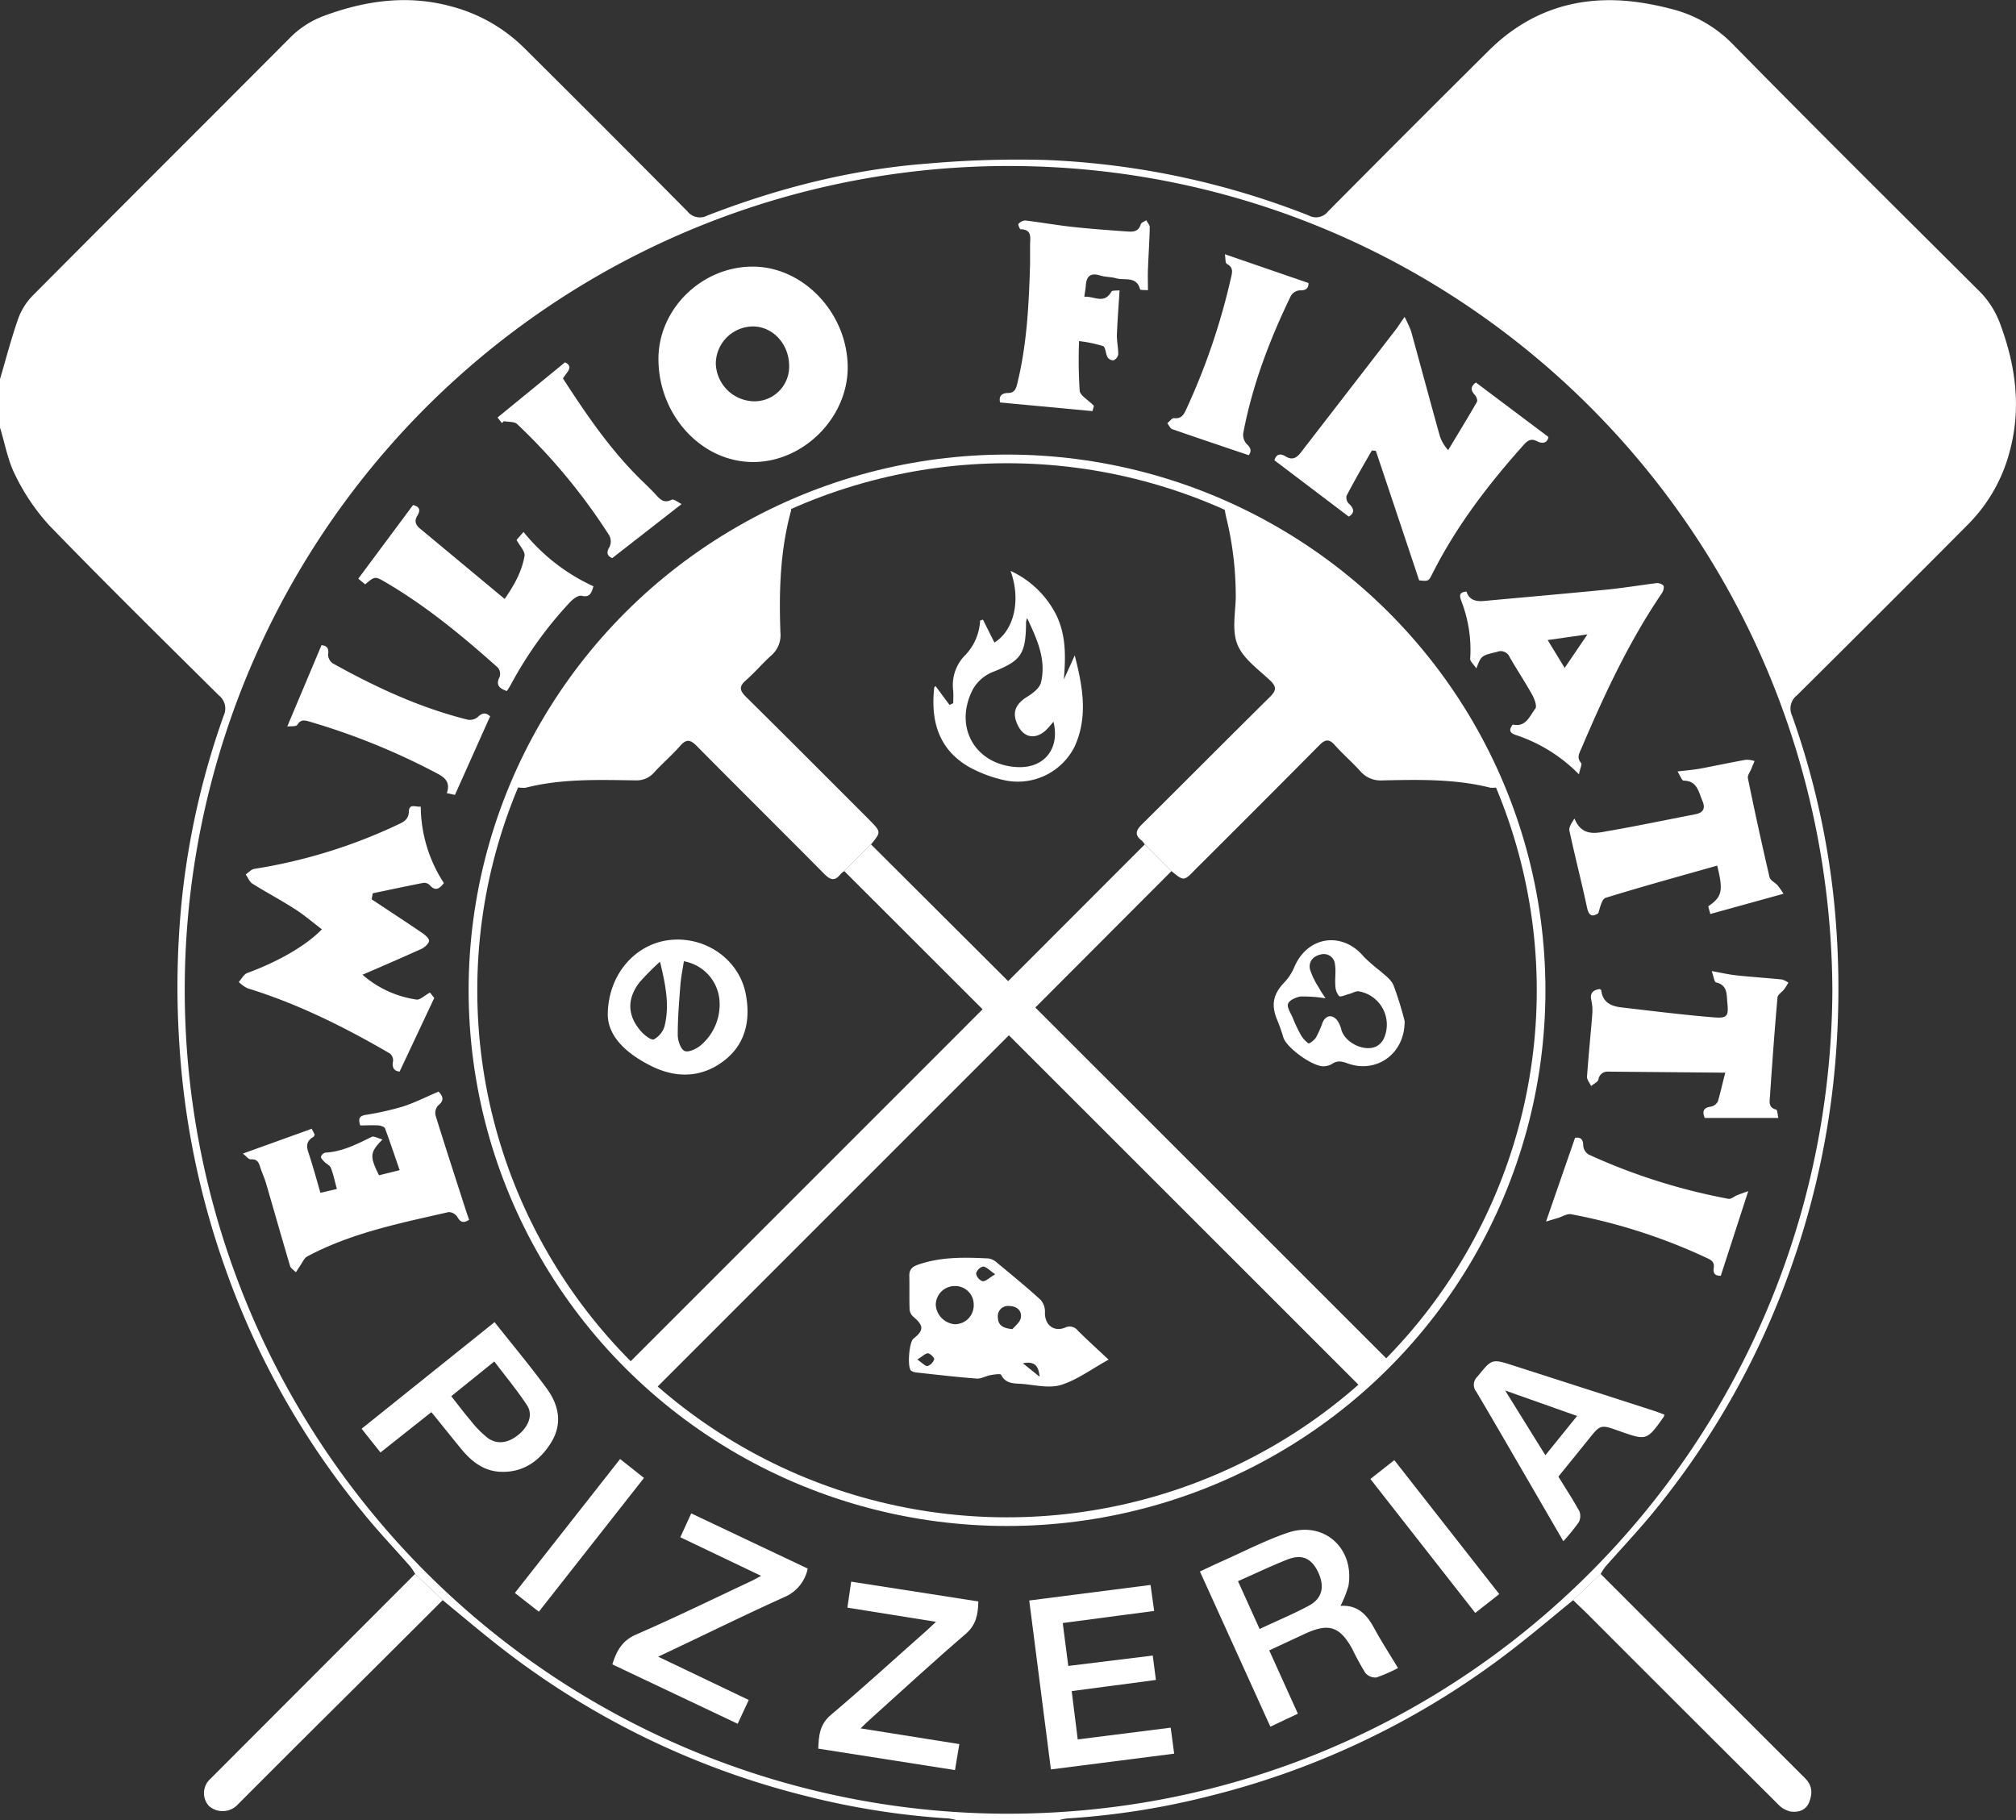 <svg xmlns="http://www.w3.org/2000/svg" viewBox="0 0 465.39 420.21"><rect x="0" y="0" width="465.39" height="420.21" fill="#333333" stroke="none"/><defs><style>.cls-1{fill:#fff;}.cls-2{fill:none;stroke:#fff;stroke-miterlimit:10;stroke-width:2px;}</style></defs><g id="Layer_2" data-name="Layer 2"><g id="Layer_1-2" data-name="Layer 1"><path class="cls-1" d="M0,87.53C1.4,82.78,2.63,78,4.29,73.32A14.91,14.91,0,0,1,7.79,68c19.62-19.74,39.35-39.39,59-59.12a21.53,21.53,0,0,1,7.87-5.17c9.67-3.6,19.5-5,29.62-2.2A37.36,37.36,0,0,1,121,11.06q18.9,18.77,37.65,37.69a3.67,3.67,0,0,0,4.65,1c16.43-6.36,33.37-10.68,51-12a236.78,236.78,0,0,1,27.15-.82,185.59,185.59,0,0,1,60.66,12.81,3.52,3.52,0,0,0,4.46-.92q18.51-18.67,37.16-37.19C353.11,2.36,364.5-1.22,377.53.43a65.61,65.61,0,0,1,8,1.56A30,30,0,0,1,400,10.19c18.74,19.09,37.74,37.93,56.7,56.8a20.74,20.74,0,0,1,4.92,7.48c3.68,9.74,5.07,19.63,2.29,29.84a37.2,37.2,0,0,1-9.6,16.76q-19.68,19.8-39.5,39.46a3.85,3.85,0,0,0-1.12,4.67,184.87,184.87,0,0,1,9.63,42.29,200.6,200.6,0,0,1,.69,33.16A189.13,189.13,0,0,1,413.67,292a186.68,186.68,0,0,1-32.14,57.28c-3.49,4.25-7.28,8.24-10.91,12.37a14.52,14.52,0,0,0-1.12,1.72l-6.36,6.05c-4.68,3.81-9.28,7.72-14.06,11.4a188.35,188.35,0,0,1-69.78,33.78,178.36,178.36,0,0,1-33,5.2,12,12,0,0,0-2,.44H221a11.85,11.85,0,0,0-2-.44,179.31,179.31,0,0,1-33-5.2,188.35,188.35,0,0,1-69.78-33.78c-4.77-3.68-9.37-7.59-14-11.4l-6.37-6.05a13.54,13.54,0,0,0-1.13-1.73c-3.67-4.18-7.53-8.22-11-12.53a186.4,186.4,0,0,1-32-57.11,188.74,188.74,0,0,1-10.34-51.32A200.6,200.6,0,0,1,42,207.49a182.81,182.81,0,0,1,9.64-42.29,3.85,3.85,0,0,0-1.12-4.67c-13.11-13-26.26-25.94-39.1-39.19A48.64,48.64,0,0,1,3.53,109.7c-1.73-3.38-2.39-7.32-3.53-11ZM423,228.69C422.5,123.23,338.12,39.22,234.53,38.33a190.19,190.19,0,1,0-3.38,380.37C337.7,419.44,422.45,333.56,423,228.69Z"/><path class="cls-1" d="M363.14,369.39l6.36-6.05q23.56,23.58,47.17,47.14c1.75,1.74,1.73,3.55,1,5.5s-2.57,2.5-4.41,2.2a5.77,5.77,0,0,1-2.86-1.72q-22-21.88-43.9-43.83C365.38,371.53,364.25,370.47,363.14,369.39Z"/><path class="cls-1" d="M102.2,369.39q-13,13-26,25.91Q65.42,406,54.66,416.81a4.77,4.77,0,0,1-6.45.08,4.41,4.41,0,0,1,.33-6.21Q72.18,387,95.83,363.34Z"/><path class="cls-1" d="M270.43,201.1,239,232.59l81.15,81.12-5.93,6.58L232.9,239l-81.51,81.51-6.16-5.9L226.83,233,194.9,201.1l6.17-6.17,31.66,31.57,31.54-31.57Z"/><path class="cls-1" d="M201.07,194.93l-6.17,6.17a5,5,0,0,0-.9.73c-1.31,1.69-2.36,1.29-3.74-.1-9.76-9.85-19.62-19.61-29.37-29.47-1.45-1.47-2.39-1.77-3.87-.08-1.88,2.16-4.07,4-6,6.13a5.37,5.37,0,0,1-4.29,1.84c-8.51-.11-17-.44-25.42,1.71a8.34,8.34,0,0,1-2-.13,114.81,114.81,0,0,1,19.36-32,122.93,122.93,0,0,1,43.86-33.24,5.52,5.52,0,0,1,.08,1.42c-2.53,9.22-2.8,18.65-2.45,28.12a6.21,6.21,0,0,1-2.16,5.33c-2,1.79-3.77,3.92-5.81,5.69-1.7,1.47-1.39,2.42.07,3.87,9.54,9.42,19,18.92,28.47,28.4C203.42,192.07,203.42,192.07,201.07,194.93Z"/><path class="cls-1" d="M270.43,201.1l-6.16-6.17a5,5,0,0,0-.73-.9c-1.7-1.31-1.29-2.37.09-3.74,9.87-9.77,19.63-19.63,29.51-29.38,1.5-1.49,1.62-2.38,0-3.88-2.7-2.55-6.1-4.94-7.44-8.14s-.54-7.17-.43-10.8a76.36,76.36,0,0,0-2.25-18.87c-.16-.73-.27-1.47-.51-2.76a120,120,0,0,1,41.54,30.23,116.89,116.89,0,0,1,22,35,7.29,7.29,0,0,1-1.94.17c-8.23-2.08-16.61-1.88-25-1.7A6.17,6.17,0,0,1,314,178c-1.87-2.07-4-3.9-5.87-6-1.32-1.47-2.19-1.33-3.53,0q-14.25,14.38-28.6,28.65C273.3,203.46,273.3,203.45,270.43,201.1Z"/><path class="cls-1" d="M85.8,207.61c3.9,2.59,7.82,5.15,11.69,7.78.67.46,1.6,1.26,1.55,1.84s-1,1.46-1.67,1.79c-4.43,2-8.91,3.95-13.69,6a24.18,24.18,0,0,0,12.45,5.73c.82.14,1.83-.91,3.12-1.61l1,1.24-8,17c-1.11-.11-1.87-.72-1.5-2.5A2.11,2.11,0,0,0,90,243.2c-10.46-6.09-21.25-11.48-32.88-15.06a7.94,7.94,0,0,1-2-1.44c.65-.72,1.16-1.8,2-2.09,7.07-2.61,13.43-6.22,17.19-10.07-2.1-1.6-4.09-3.31-6.28-4.71-3.19-2.05-6.55-3.82-9.76-5.83-.69-.43-1-1.4-1.55-2.12.66-.45,1.27-1.2,2-1.3a121.87,121.87,0,0,0,33.39-10.34c1.24-.58,2.21-1.19,2.27-2.84.07-2,1.53-1.05,2.75-1.19a32.7,32.7,0,0,0,5.34,17.65c-1.08,1.4-2,1.92-3.29.45a1.8,1.8,0,0,0-1.43-.5c-3.91.76-7.8,1.6-11.7,2.41Z"/><path class="cls-1" d="M324.24,73.17a26.23,26.23,0,0,1,1.51,3.3c2.21,8,4.35,16,6.56,23.94a8.88,8.88,0,0,0,2,3.5c2.23-3.71,4.49-7.4,6.65-11.15.19-.34-.14-1.23-.5-1.61-1.24-1.28-.69-2.16.25-2.85l16.75,12.58c-.19,1.09-1,1.77-2.61,1-1.27-.67-2.06-.33-3,.7-8.2,9.15-15.63,18.83-21.18,29.85-.89,1.77-.9,1.77-3.06,1.55q-5-15-10-29.91l-.92-.07c-2,3.47-4,6.93-5.84,10.45a2,2,0,0,0,.46,1.75c1.43,1.28,1.35,2.29.05,3.06l-17.16-13c.22-.74.79-2,2.59-.89,1.57.94,2.55.33,3.51-.92l22.16-28.68C322.93,75.08,323.34,74.45,324.24,73.17Z"/><path class="cls-1" d="M152,82.85c0-11.53,10-21.32,21.78-21.3s21.9,10.86,21.91,23.28c0,11.62-10.24,21.86-21.87,21.83C161.88,106.64,152,95.79,152,82.85Zm21.82-7.49a8.65,8.65,0,0,0-8.58,8.57A9,9,0,0,0,174,92.64a8,8,0,0,0,8.17-8.26C182.13,79.39,178.38,75.35,173.78,75.36Z"/><path class="cls-1" d="M56.06,266.31,72,260.57c-.31-.2-.13-.15-.06,0,.26.46.49.94.7,1.34-.11.25-.14.45-.24.51-1.51.86-1.8,1.95-1.2,3.65,1,3,1.82,6,2.76,9.29l3.81-.88c-.48-1.76-.81-3.35-1.38-4.85-.23-.58-1-.92-1.52-1.43-.33-.35-.81-.82-.77-1.18a1.43,1.43,0,0,1,1-.93c3.91-.21,7.27-1.95,10.69-3.63.51-.26,1.42.31,2.51.59-2.93,3-3,3.84-.81,8.27l4.77-1.18c-1.15-3.31-2.2-6.5-3.38-9.65-.14-.37-1-.64-1.49-.68-1.37-.09-2.76,0-4.23,0-.44-1.44-.34-2.15,1.21-2.43a65.84,65.84,0,0,0,8.59-1.92c2.78-.89,5.41-2.24,8.29-3.46.92,1,1.48,2-.16,3.25a2.64,2.64,0,0,0-.52,2.33c2.29,7.38,4.69,14.73,7.06,22.09.21.65.44,1.29.67,1.93-1.27.8-2,.62-2.71-.64a2.5,2.5,0,0,0-2-1.15c-11.16,2.56-22.44,4.78-32.67,10.25-.71.39-1.1,1.38-1.62,2.12-.34.49-.63,1-1,1.52-.45-.47-1.16-.86-1.33-1.42-1.9-6.37-3.7-12.77-5.57-19.16-.37-1.26-.95-2.45-1.34-3.71s-.8-1.86-2.23-1.77C57.33,267.61,56.74,266.81,56.06,266.31Z"/><path class="cls-1" d="M364.5,178.76a36.41,36.41,0,0,0-14.66-9.11c-1.59-.56-1.4-1.33-.62-2.39,3.06.7,3.9-2,5.21-3.67.43-.55-.19-2.22-.71-3.17-1.66-3-3.56-5.81-5.24-8.77a2.21,2.21,0,0,0-2.86-1.17c-3.66.88-3.67.84-4.81,3.83-.66-1-1.47-1.66-1.42-2.24a31.12,31.12,0,0,0-2-13.21c-.39-1.09-.8-2.15,1.15-2.29.62,2,2.23,2.34,4.14,2.16,9.32-.87,18.65-1.67,28-2.59,3.85-.38,7.67-1,11.52-1.5a2.22,2.22,0,0,1,1.78.51c.25.36,0,1.3-.33,1.78-7.62,11.2-13.28,23.4-18.57,35.8-.47,1.1-1.2,2.17-.06,3.43C365.23,176.47,364.75,177.47,364.5,178.76Zm-7.22-31,3.92,6.43c1.79-2.62,3.35-4.93,5.26-7.74Z"/><path class="cls-1" d="M265,67c-.71-.07-1.76,0-1.81-.19-.81-3.15-3.58-2-5.53-2.57-1.18-.33-2.48-.27-3.65-.63-2.21-.7-3.21.1-3.35,2.3-.05.76-.2,1.51-.35,2.59,2.27-.17,4.57,1.81,6.25-1.17.19-.34,1.22-.21,1.89-.3-.22,3.66-.5,7-.62,10.41,0,1.46.33,2.93.31,4.39a1.9,1.9,0,0,1-1.06,1.35,1.6,1.6,0,0,1-1.39-.69c-.47-.82-.46-2.34-1.05-2.59a30.47,30.47,0,0,0-5.54-1.16,110.69,110.69,0,0,0,.14,11.46c.13,1.16,2,2.13,3.29,3.49l-.34,1.22-21.32-2c-.27-1.08,0-2.16,1.85-2.19,1.68,0,1.91-1.3,2.2-2.51,2.17-9,2.6-18.07,2.87-27.22,0-1.47,0-2.94,0-4.41,0-1.62.57-3.61-2.19-3.65-.19,0-.63-1.11-.5-1.24a2.36,2.36,0,0,1,1.57-.79c3.61.43,7.2,1.07,10.82,1.47,4.22.46,8.47.77,12.71,1.07,1.31.1,2.65.08,3.14-1.66.11-.4.83-.63,1.27-.94.28.55.82,1.1.81,1.63-.07,3.18-.29,6.35-.41,9.52C264.94,63.54,265,65.08,265,67Z"/><path class="cls-1" d="M396.41,199.83c-8.7,2.47-17.26,4.81-25.73,7.43-.9.28-1.29,2.2-1.72,3.56-1.22.83-2.14.78-2.58-1.23-1.28-6-2.8-11.86-4.08-17.81-.17-.78.48-1.75,1.16-2.82,1.8,4.35,5.14,3.34,8.08,2.83,6.62-1.15,13.2-2.54,19.8-3.81,1.88-.36,2.41-1.34,1.65-3.12-.89-2.07-1.17-4.6-4.33-4.65-.41,0-.8-1.18-1.4-2.12,2.06-.25,3.59-.36,5.08-.63,3.57-.66,7.12-1.43,10.7-2.07a6.28,6.28,0,0,1,2,.3c-.26.61-.52,1.21-.76,1.82s-.91,1.51-.78,2.14q2.34,11.46,5,22.87c.17.73,1.28,1.21,1.86,1.87a18.09,18.09,0,0,1,1.35,1.94L394.82,211l-.48-1.78C397.53,207.06,397.87,205.7,396.41,199.83Z"/><path class="cls-1" d="M398.28,247.63l-27.06-.24A2.1,2.1,0,0,0,369,249.2c-.17.62-1.1,1-1.69,1.52-.33-.73-1-1.47-.95-2.17.33-4.78.83-9.55,1.21-14.33a10.93,10.93,0,0,0-.2-3.23c-.4-1.73.35-2.44,1.93-2.66.11.08.33.15.35.25.3,2.88,2.34,3.73,4.78,4,7.06.81,14.12,1.71,21.21,2.28,3.14.26,3.43-.29,3.11-3.47-.18-1.84.05-4-2.6-4.59-.42-.1-.57-1.39-1-2.62,2.38.42,4.1.83,5.84,1,3.46.37,6.94.59,10.4.94a5.16,5.16,0,0,1,1.46.74c-.33.52-.63,1.06-1,1.54-.5.65-1.46,1.21-1.52,1.88-.67,7.61-1.23,15.24-1.74,22.87-.08,1.13-.41,2.54,1.43,3,.29.07.34,1.24.51,1.94h-17c-.57-1.46-.39-2.34,1.38-2.61a2.37,2.37,0,0,0,1.65-1.19C397.13,252.4,397.54,250.44,398.28,247.63Z"/><path class="cls-1" d="M255.92,313.88c-4,2.21-7.27,4.67-10.94,5.82-2.68.84-5.91.07-8.87-.21-1.83-.16-3.91.1-5-2.11-.17-.31-1.63-.07-2.47.08-1.08.2-2.15.87-3.19.79-4.63-.35-9.24-.9-13.85-1.4a2.52,2.52,0,0,1-1.28-.44c-.92-.81-.45-6.6.54-7.37,2.45-1.93,2.41-3,0-5.05a2.57,2.57,0,0,1-.88-1.68c-.1-2.63,0-5.26-.07-7.89,0-1.65,1.09-2.16,2.24-2.54,5.24-1.77,10.67-1.64,16.09-1.36a4,4,0,0,1,2,1.05c3.34,2.76,6.69,5.51,9.9,8.42a4.08,4.08,0,0,1,1.09,2.88c-.15,2.82,1.91,4.7,4.61,3.63a2.37,2.37,0,0,1,3,.71C251,309.33,253.26,311.4,255.92,313.88Zm-31.14-12.54a4.27,4.27,0,0,0-4.34-4.45,4.37,4.37,0,0,0-4.42,4.38,4.82,4.82,0,0,0,4.31,4.43A4.34,4.34,0,0,0,224.78,301.34Zm8.95,5.49c.5-.64,1.73-1.53,1.92-2.6.3-1.68-.94-2.72-2.68-2.73a2.34,2.34,0,0,0-2.61,2.59C230.37,305.74,231.28,306.63,233.73,306.83Zm-4-12.67c-1.34-.91-2.06-1.76-2.79-1.77a2.27,2.27,0,0,0-1.61,1.59,2.35,2.35,0,0,0,1.49,1.8C227.57,295.83,228.35,295,229.76,294.16Zm-18,19.67c1.2.81,1.88,1.62,2.4,1.53a2.47,2.47,0,0,0,1.52-1.57c.09-.34-.89-1.32-1.43-1.37S213,313.08,211.79,313.83Zm28.27,4c-.23-2-.73-3.75-3.87-3.11Z"/><path class="cls-1" d="M117,159.53c-1.68-.59-2.64-1.34-1.66-3.27a2.28,2.28,0,0,0-.4-2.13c-8.15-7.28-16.56-14.24-26-19.75-2.39-1.39-2.41-1.35-4.64.52l-1.59-1.31,12.64-17c.88.23,2.07.67,1,2.46-.78,1.25-.38,2.16.64,3,6.43,5.33,12.84,10.67,19.51,16.22,2.3-3.32,4-6.44,4.59-9.95.17-1-1.14-2.35-1.84-3.67l1.6-1.85A44.71,44.71,0,0,0,137,135.35c-.49,1.54-.81,2.65-2.75,2.19-.73-.18-1.92.71-2.6,1.41a90.09,90.09,0,0,0-13.67,19C117.71,158.47,117.37,159,117,159.53Z"/><path class="cls-1" d="M309.45,370.72c3.85-.25,6,1.89,7.69,5s3.68,6.18,5.59,9.36a36.48,36.48,0,0,1-5,2.17,3,3,0,0,1-2.55-1.06,60.67,60.67,0,0,1-3-5.5c-2.86-5.21-5.43-6.05-10.84-3.57L293,381l6.61,14.61-6.35,3L277,362.78c1.86-.86,3.51-1.66,5.18-2.4,5-2.22,9.93-4.8,15.11-6.55,8.31-2.82,15.44,3.58,14,12.26A24.8,24.8,0,0,1,309.45,370.72Zm-18.67,5.34c4-1.89,7.82-3.47,11.42-5.41,3.08-1.67,3.66-4.47,2.05-7.79-1.51-3.14-3.72-4.15-7.06-2.84-3.8,1.5-7.48,3.28-11.4,5Z"/><path class="cls-1" d="M245.59,156.85l2.51-5.55c1.84,7.15,3.11,14.1,0,21a14.67,14.67,0,0,1-15.88,7.89,30.76,30.76,0,0,1-8.43-3.08c-7.49-4.27-8.9-11.24-8.13-18.31,0-.18.24-.35.3-.43l3.23,4.36.86-.39c0-.95.07-1.91,0-2.85a9.8,9.8,0,0,1,2.48-7.95,12.44,12.44,0,0,0,3.73-8.3l.66-.19c.88,1.77,1.76,3.54,2.64,5.28,4.49-2.75,6.2-9.74,3.72-16.54a22.19,22.19,0,0,1,10.66,10.39C246.14,146.87,246,151.74,245.59,156.85Zm-2.4,9.75a22.7,22.7,0,0,1-1.85,2.08c-2.42,2.11-5,1.6-6.38-1.24s-.65-4.84,2.17-6.59c1.29-.8,2.88-2,3.19-3.34,1.26-5.36-1-10.12-3.21-14.81a3,3,0,0,0-.25,1.43c-.11,7.06-1.27,8.45-7.79,11.05a9.19,9.19,0,0,0-4.51,4c-4.55,8.89.81,17.69,10.7,17.92C241.21,177.19,244.69,172.71,243.19,166.6Z"/><path class="cls-1" d="M242.6,408.48c-1.66-13-3.3-25.8-5-39l28-3.59c.28,2,.53,3.78.84,6l-21.11,2.79c.43,3.34.84,6.46,1.28,9.91l19.5-2.4c.24,1.9.47,3.63.73,5.63L247.4,390.4c.47,3.8.92,7.37,1.39,11.15l21.46-2.71c.26,1.94.51,3.81.81,6Z"/><path class="cls-1" d="M198.67,399l22.79,3.63c-.34,2.07-.63,3.87-1,6l-31.57-4.95c.13-3.05.33-5.6,2.9-7.77,7.51-6.34,14.78-13,22.14-19.51.62-.54,1.2-1.13,2.14-2l-20.45-3.27c.28-2,.54-3.7.87-6l29.36,4.57c-.07,3-.51,5.43-2.95,7.52-7.46,6.41-14.69,13.08-22,19.66C200.26,397.43,199.64,398.06,198.67,399Z"/><path class="cls-1" d="M157.05,354.88c.87-1.89,1.63-3.56,2.52-5.51l26.89,12.74a9.11,9.11,0,0,1-5.38,6.58c-9.59,4.32-19,9-29.14,13.76l20.91,10-2.56,5.49-28.93-13.71c1-3.21,2.3-5.5,5.48-6.89,8.94-3.89,17.71-8.18,26.54-12.32.67-.31,1.31-.69,2.32-1.23Z"/><path class="cls-1" d="M114.17,305.22c4.14,5.24,8.28,10.18,12.07,15.36,2.78,3.8,3.64,8.14,1,12.41s-6.51,7.07-11.88,6.77c-3.84-.22-6.59-2.47-8.92-5.3S102,328.94,99.58,326l-11.75,9.31-4.35-5.48Zm-10,17.1c1.55,1.95,2.92,3.81,4.43,5.56a24,24,0,0,0,4,4.09c2.37,1.68,5.09,1.11,7.57-1.18,2-1.89,2.85-4.35,1.46-6.43-2.28-3.45-4.93-6.65-7.52-10.06Z"/><path class="cls-1" d="M115.86,97.67l-1-1.29,15.58-12.74c2.14,1.06.3,2.36-.48,3.73C135.37,95.73,141,104,148.21,111c1.11,1.07,2.23,2.15,3.27,3.29s1.88,1.92,3.56,1.08c.48-.24,1.5.59,2.3,1l-16,12.47c-1-.41-1.56-1.1-.6-2.64a3,3,0,0,0-.09-2.59,136.87,136.87,0,0,0-21.26-25.7c-.65-.62-2-.47-3.07-.68Z"/><path class="cls-1" d="M384.25,326.59c-.14.36-.15.45-.19.51-3.91,5.5-3.91,5.5-10.31,3.24-4.29-1.52-4.28-1.51-7.09,2-2.28,2.83-4.57,5.66-6.91,8.54,1.68,2.74,3.38,5.33,4.85,8a3.06,3.06,0,0,1-.17,2.57,47,47,0,0,1-3.53,4.35l-7.47-12.87c-4.21-7.24-8.38-14.49-12.65-21.68a2.54,2.54,0,0,1,.28-3.45c3.35-4.11,3.3-4.16,8.23-2.58q16.35,5.25,32.71,10.53C382.72,326,383.42,326.28,384.25,326.59Zm-27.5,9.35,7.32-9.06L347.46,321C350.74,326.26,353.66,331,356.75,335.94Z"/><path class="cls-1" d="M288.25,105.08c-6.11-2.07-11.89-4-17.63-6-.49-.17-.77-.9-1.15-1.38.52-.41,1.09-1.22,1.56-1.17,1.61.19,2.18-.71,2.75-1.91a152.75,152.75,0,0,0,10.39-30.49c.27-1.18.64-2.39-.94-3.2-.41-.21-.31-1.41-.47-2.24l19.31,6.65c0,.94-.31,1.77-2.07,1.69a2.66,2.66,0,0,0-2,1.26c-4.91,10.14-8.9,20.61-11,31.72a3.18,3.18,0,0,0,.78,2.48C289,103.56,288.81,104.41,288.25,105.08Z"/><path class="cls-1" d="M66.31,167.72c2.73-6.47,5.26-12.5,7.91-18.78.81.11,1.82.3,1.51,2.15a2.58,2.58,0,0,0,1.11,2.06c9.9,5.51,20.13,10.26,31.17,13a2.87,2.87,0,0,0,2.31-.64c1.11-1.12,2-.92,2.83-.15-2.7,6-5.37,12-8.13,18.15l-1.87-.41c1-2.93-.93-3.88-2.93-4.91a156.74,156.74,0,0,0-28.8-11.61c-1.1-.32-2-.55-2.77.73C68.38,167.78,67.12,167.61,66.31,167.72Z"/><path class="cls-1" d="M356.9,282c2.42-7,4.53-13.07,6.7-19.34,1.07-.13,1.89.12,1.88,1.83a2.7,2.7,0,0,0,1.3,2.06A138.86,138.86,0,0,0,399,276.75c.61.12,1.36-.58,2.07-.86s1.5-.54,2.51-.91c-2.21,6.81-4.22,13-6.34,19.53-.79,0-1.88-.09-1.63-1.79.22-1.4-.58-1.86-1.66-2.34a130.89,130.89,0,0,0-31.26-10.07c-.93-.16-2,.54-3,.85Z"/><path class="cls-1" d="M140.3,234.23c.09-9.57,6.64-16.48,14.52-17.25,8.28-.8,15.87,4.67,17.35,12.56,1.14,6.08-.09,11.6-5.16,15.43s-10.92,4-16.68,1.12S140.36,239.28,140.3,234.23Zm17.57-12.32c-.27,1.82-.66,3.63-.8,5.46-.3,3.85-.62,7.7-.61,11.56,0,1.3.68,3.32,1.6,3.7s2.81-.52,3.8-1.4a12.34,12.34,0,0,0,4.23-10.35A10,10,0,0,0,157.87,221.91Zm-5.51.1a58.54,58.54,0,0,0-4.67,4.7c-3.05,3.87-2.89,7.86.41,11.51.75.82,2.29,2,2.85,1.72a5.16,5.16,0,0,0,2.45-3C154.62,232.1,153.65,227.36,152.36,222Z"/><path class="cls-1" d="M324.26,235.71c.05,7.72-6.65,12.17-13.19,9.77-1.35-.5-2.42-.7-3.64.17a3.91,3.91,0,0,1-1.77.5c-2.48.21-8.67-4.24-9.4-6.66a42.11,42.11,0,0,0-1.46-4.13c-1.4-3.39-.87-5.89,1.62-8.49a11.92,11.92,0,0,0,2.35-3.56c3-7.2,11.08-8.42,16.08-2.43a42.22,42.22,0,0,0,3.75,3.27c1.12,1,2.58,2,3.11,3.35A80.66,80.66,0,0,1,324.26,235.71ZM306,230.46a33.18,33.18,0,0,0-5.64-.42c-1.09.12-2.66.81-3,1.65s.6,2.17,1.06,3.26a31.72,31.72,0,0,0,1.78,3.78,6.06,6.06,0,0,0,1.85,2.13c.23.14,1.37-.75,1.76-1.37a25.77,25.77,0,0,0,1.49-3.39c.76-1.74,2.18-2,3.38-.57a6.59,6.59,0,0,1,1,2.29c.89,2.87,5.1,5,7.91,3.81a4,4,0,0,0,1.87-1.89,7.8,7.8,0,0,0-5.75-10.88c-.71-.12-1.53.42-2.31.62s-1.95.76-2.3.45a4,4,0,0,1-.84-2.47c-.12-1.59.17-3.23-.08-4.8a2.58,2.58,0,0,0-3.18-2.34c-1.85.35-3,1.69-2.58,3.51a17.9,17.9,0,0,0,2.09,4.26C304.87,228.8,305.33,229.46,306,230.46Z"/><path class="cls-1" d="M124.39,372.07l-5.54-4.33,24.3-30.92,5.51,4.37Z"/><path class="cls-1" d="M316.35,341.43l5.52-4.35L346.1,368l-5.54,4.35Z"/><ellipse class="cls-2" cx="232.47" cy="228.61" rx="123.29" ry="122.67"/></g></g></svg>